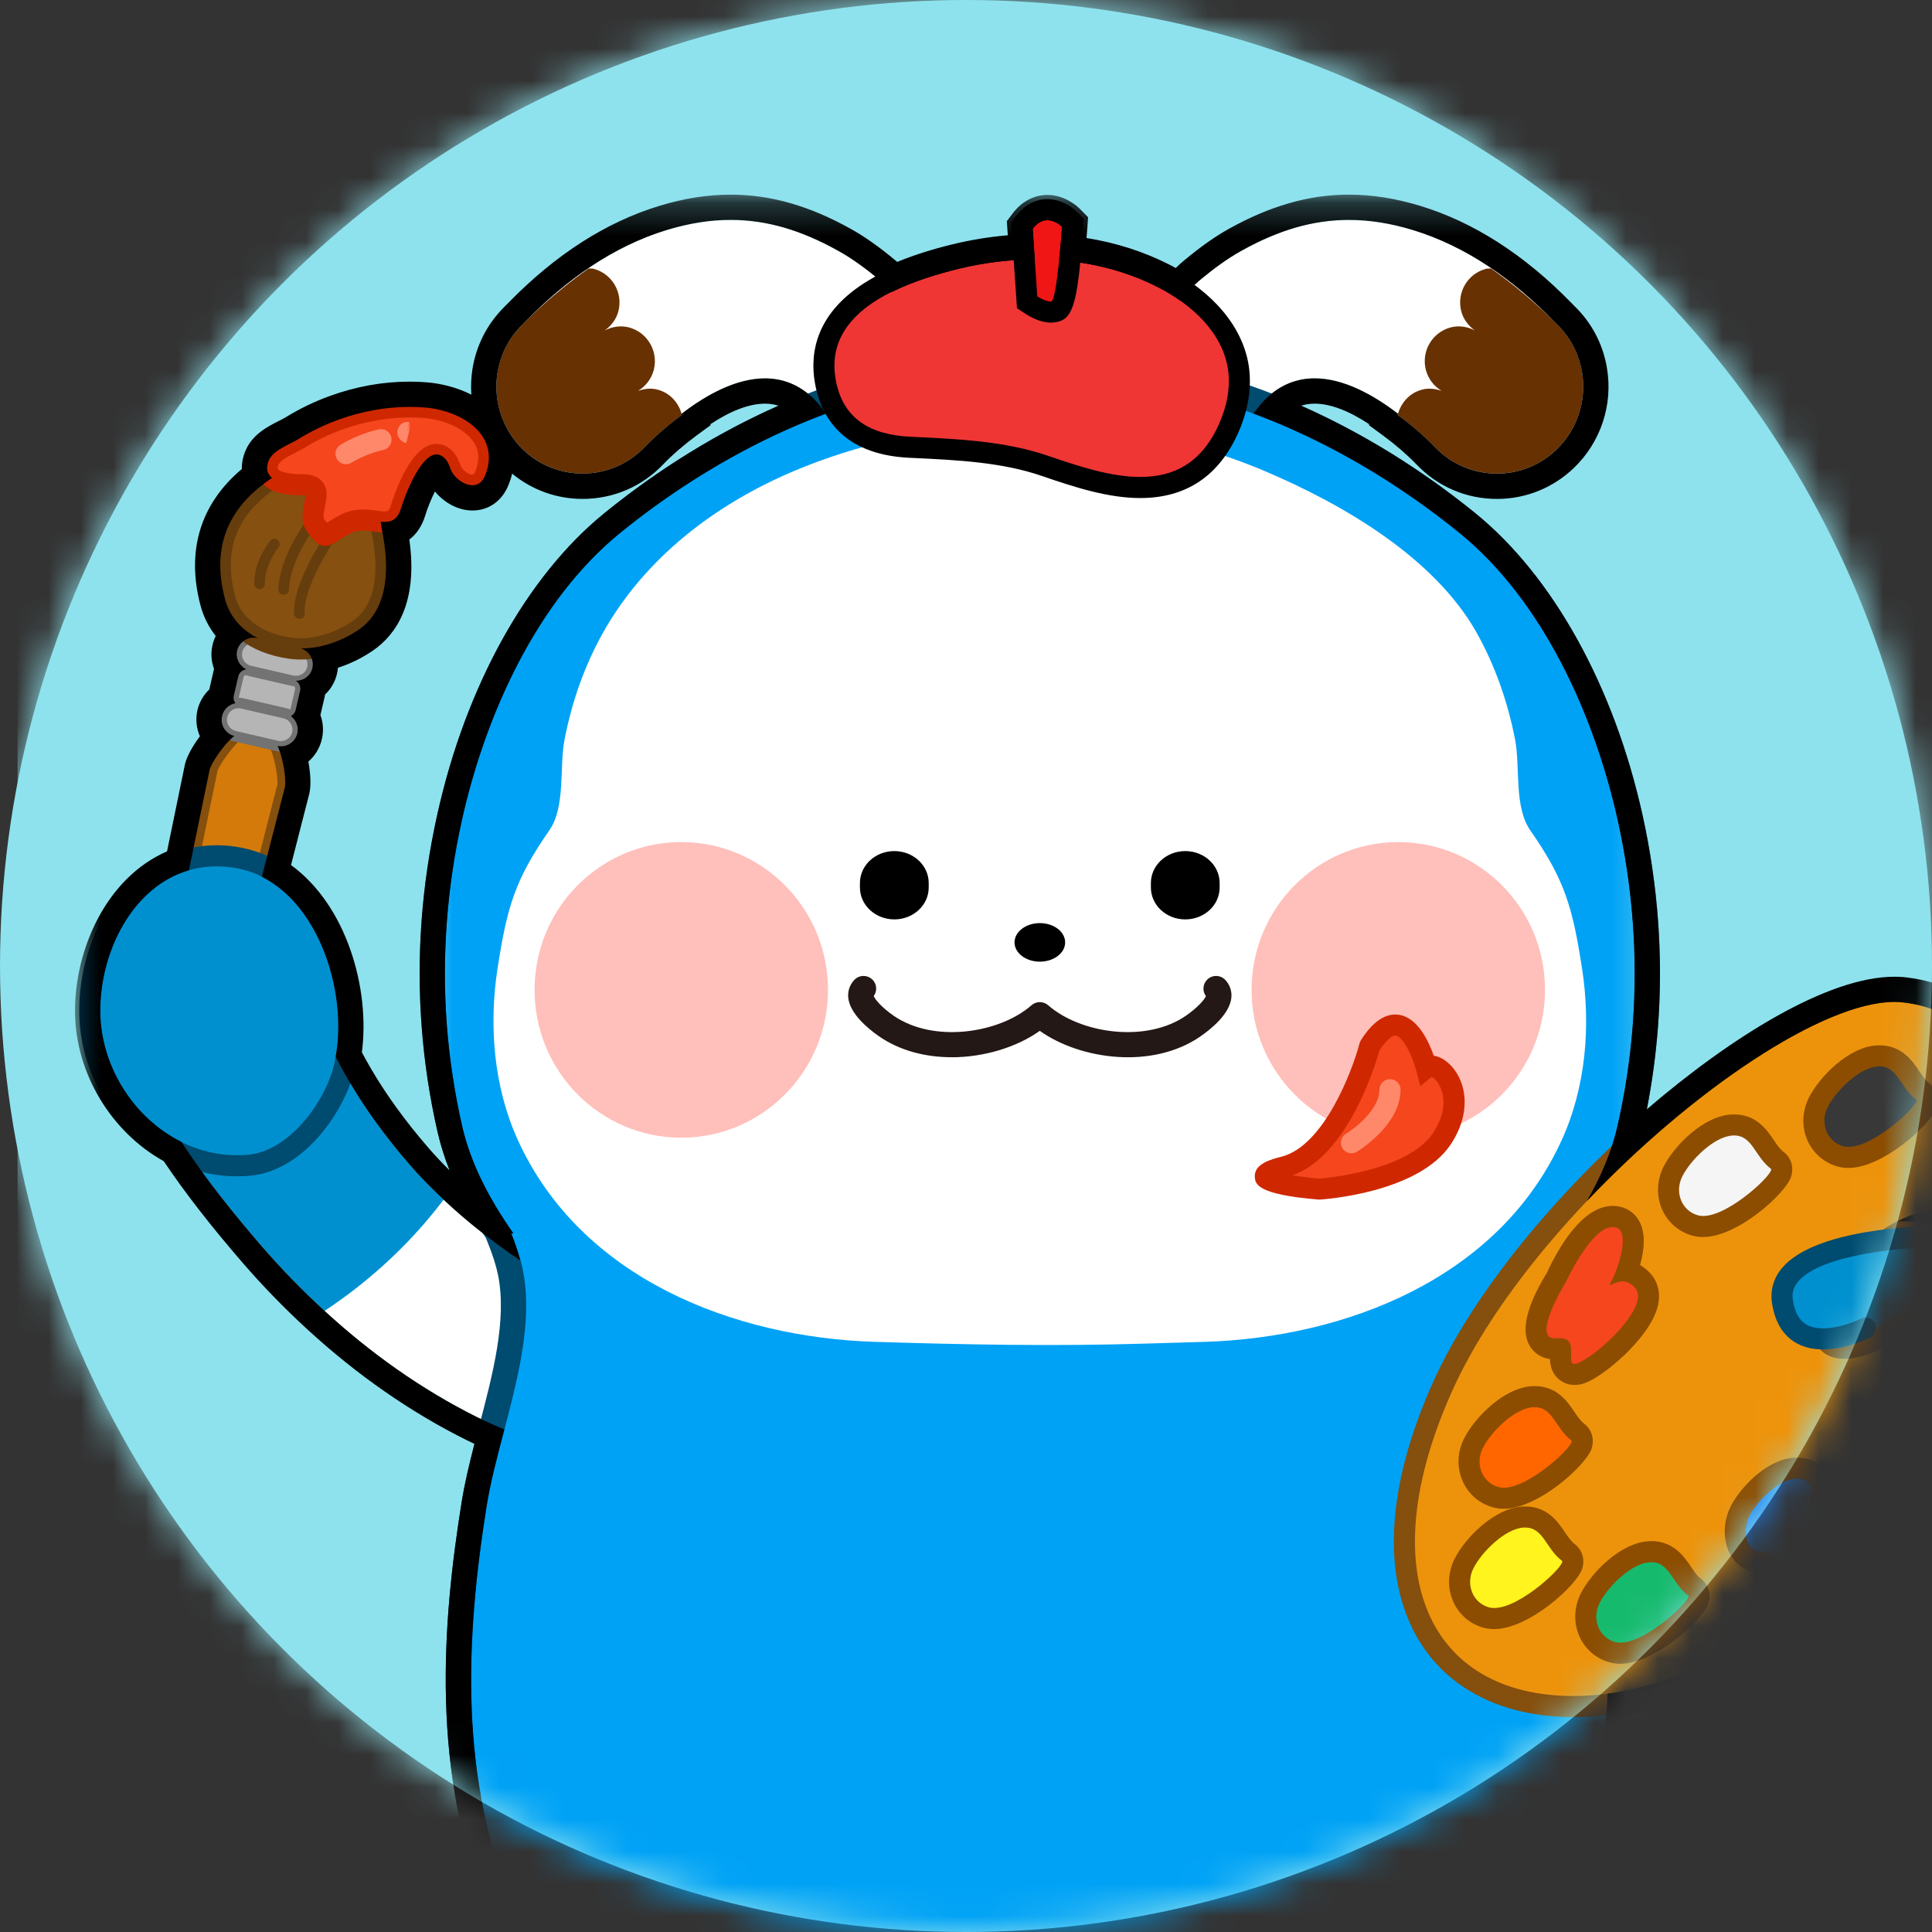 <svg xmlns="http://www.w3.org/2000/svg" xmlns:xlink="http://www.w3.org/1999/xlink" width="60" height="60" viewBox="0 0 60 60">
    <rect x="0" y="0" width="60" height="60" fill="#333333" stroke="none"/>
    <defs>
        <path id="4d978vsrxc" d="M0.88 0.125L38.616 0.125 38.616 49.824 0.88 49.824z"/>
        <path id="4w9ybp43le" d="M0.488 0.824L39.008 0.824 39.008 50.915 0.488 50.915z"/>
        <path id="mj7zfy895g" d="M0.694 0.233L63.358 0.233 63.358 55.279 0.694 55.279z"/>
        <circle id="b2smfpcxsa" cx="30" cy="30" r="30"/>
    </defs>
    <g fill="none" fill-rule="evenodd">
        <g>
            <g>
                <g>
                    <g>
                        <g>
                            <g transform="translate(-921 -1128) translate(592 873) translate(173 162) translate(156 93)">
                                <mask id="q2k4kuo1pb" fill="#fff">
                                    <use xlink:href="#b2smfpcxsa"/>
                                </mask>
                                <use fill="#8EE2ED" xlink:href="#b2smfpcxsa"/>
                                <g mask="url(#q2k4kuo1pb)">
                                    <g>
                                        <path fill="#8EE2ED" d="M0 65.455L65.455 65.455 65.455 0 0 0z" transform="translate(.545 -4.364)"/>
                                        <g>
                                            <path fill="#FFF" d="M39.986 35.853c-.077.577.004 1.234.23 1.757 1.33 3.074 5.486 4.863 8.621 5.288.38.052.755.045 1.123 0-.745-1.499-1.11-3.073-.714-4.95-.341.091-.726.113-1.174.04-.882-.15-3.484-1.852-4.096-2.177-.933-.496-3.74-1.837-3.99.042" transform="translate(.545 -4.364) translate(1.09 10.176)"/>
                                            <path fill="#0090CF" d="M60.416 35.588c.567-3.701-3.178-3.996-5.507-2.952-.997.225-1.935 1.424-2.572 2.15-1.019 1.156-1.669 2.779-3.09 3.162-.398 1.877-.033 3.45.712 4.95 2.22-.276 4.188-2.155 5.425-3.845.14-.191.288-.385.436-.578.482.012.96.007 1.428-.037 1.285-.123 2.482-.885 2.962-2.104.099-.254.17-.51.206-.746" transform="translate(.545 -4.364) translate(1.09 10.176)"/>
                                            <path fill="#FFF" d="M12.14 31.444c1.825 1.72 3.941 2.91 6.19 4.214.993.577 4.643 2.61 2.66 4.128-.719.55-2.018.199-2.82.059-1.746-.306-3.423-.867-4.98-1.644-1.746-.87-3.327-2-4.746-3.303 1.13-.745 2.522-1.892 3.696-3.454" transform="translate(.545 -4.364) translate(1.09 10.176)"/>
                                            <path fill="#0090CF" d="M7.598 23.962c.01.03.019.061.027.092.238.8.509 1.527.815 2.217.44.987.96 1.887 1.6 2.772.315.438.66.87 1.04 1.308.338.393.695.75 1.06 1.092-1.174 1.563-2.565 2.71-3.696 3.454-.687-.63-1.337-1.297-1.946-2.002-1.733-2.006-3.581-4.43-4.345-7.034-.372-1.266-.078-2.737.939-3.733.211-.206.438-.387.655-.527.794-.506 1.8-.7 2.585-.216.154.096.28.214.392.34.525.595.643 1.482.874 2.237" transform="translate(.545 -4.364) translate(1.09 10.176)"/>
                                            <path fill="#FFF" d="M22.723 1.26c.548.159 1.097.398 1.661.71.464.256.9.584 1.307.923 1.31 1.088 2.994 4.516 1.191 5.886-1.302.993-2.507-1.485-3.237-2.2-1.639-1.607-3.982.16-5.251 1.486-1.02 1.074-2.712 1.115-3.781.088-1.067-1.025-1.117-2.722-.106-3.8 1.255-1.341 2.794-2.484 4.568-3.023 1.318-.399 2.484-.41 3.648-.07" transform="translate(.545 -4.364) translate(1.09 10.176)"/>
                                            <path fill="#673101" d="M18.786 6.289c-.208-.058-.415-.025-.607.037.233-.14.415-.365.49-.651.148-.578-.198-1.165-.768-1.318-.266-.07-.53-.023-.759.095.201-.142.361-.344.427-.597.15-.578-.194-1.167-.767-1.318-.052-.015-.104-.005-.158-.01-1.166.822-1.958 1.636-2.137 1.825-1.012 1.078-.961 2.776.109 3.801 1.066 1.025 2.758.984 3.779-.088.3-.314.707-.665 1.147-.99-.092-.37-.364-.686-.756-.786" transform="translate(.545 -4.364) translate(1.09 10.176)"/>
                                            <path fill="#FFF" d="M38.592 1.26c-.549.159-1.098.398-1.661.71-.464.256-.9.584-1.307.923-1.31 1.088-2.995 4.516-1.193 5.886 1.304.993 2.508-1.485 3.24-2.2 1.637-1.607 3.981.16 5.249 1.486 1.02 1.074 2.713 1.115 3.78.088 1.069-1.025 1.118-2.722.107-3.8-1.254-1.341-2.794-2.484-4.567-3.023-1.318-.399-2.484-.41-3.648-.07" transform="translate(.545 -4.364) translate(1.09 10.176)"/>
                                            <path fill="#673101" d="M42.529 6.289c.207-.058.415-.025.607.037-.233-.14-.415-.365-.49-.651-.148-.578.197-1.165.767-1.318.266-.07.532-.023.758.095-.2-.142-.36-.344-.425-.597-.15-.578.194-1.167.767-1.318.051-.015.104-.005.157-.01 1.167.822 1.958 1.636 2.137 1.825 1.011 1.078.962 2.776-.108 3.801-1.066 1.025-2.758.984-3.78-.088-.3-.314-.707-.665-1.148-.99.094-.37.366-.686.758-.786" transform="translate(.545 -4.364) translate(1.09 10.176)"/>
                                            <g transform="translate(.545 -4.364) translate(1.09 10.176) translate(10.91 5.455)">
                                                <mask id="gjri0dmknd" fill="#fff">
                                                    <use xlink:href="#4d978vsrxc"/>
                                                </mask>
                                                <path fill="#00A2F6" d="M18.74 56.334c-.671 0-1.351-.027-2.02-.081-6.927-.565-11.654-3.37-13.669-8.111-1.869-4.393-1.446-9.096-.87-12.702.118-.734.318-1.5.533-2.31.437-1.668.891-3.393.595-4.868-.064-.315-.172-.658-.339-1.077l-.076-.19c-.748-1.114-1.226-2.155-1.462-3.176-.244-1.058-.409-2.144-.49-3.225-.163-2.147-.002-4.326.475-6.476.867-3.903 2.709-7.234 5.05-9.14C10.262 1.896 14.694.127 18.63.127h.104c.489 0 .892.012 1.03.018.108-.006.511-.018.995-.019l.086.001c3.96 0 8.392 1.769 12.185 4.853 2.341 1.905 4.183 5.236 5.051 9.14.477 2.149.637 4.33.475 6.475-.082 1.081-.248 2.167-.491 3.225-.28 1.214-.908 2.465-1.92 3.823-.093.434-.15.791-.18 1.12-.061.664.093 1.325.254 2.024.07.298.137.596.19.895.15.843.337 1.702.518 2.53.373 1.711.758 3.48.852 5.274.176 3.34-.634 7.986-2.836 10.829-2.577 3.325-7.217 5.49-12.73 5.939-.654.053-1.36.081-2.045.081h-1.35l-.078-.391v.391z" mask="url(#gjri0dmknd)"/>
                                            </g>
                                            <g transform="translate(.545 -4.364) translate(1.09 10.176) translate(10.91 4.364)">
                                                <mask id="snp6l4nhbf" fill="#fff">
                                                    <use xlink:href="#4w9ybp43le"/>
                                                </mask>
                                                <path fill="#004B70" d="M20.763.824h-.006c-.46 0-.848.012-1.009.017-.161-.005-.55-.017-1.008-.017h-.093c-4.044 0-8.566 1.8-12.426 4.94-2.41 1.96-4.3 5.371-5.186 9.36-.487 2.188-.65 4.405-.484 6.59.083 1.1.25 2.205.499 3.284.243 1.056.734 2.13 1.495 3.273l.06.15c.16.399.261.72.319 1.01.277 1.385-.164 3.065-.591 4.69-.215.82-.418 1.594-.54 2.348-.585 3.657-1.01 8.43.896 12.919 2.076 4.883 6.917 7.77 13.999 8.347.675.055 1.366.083 2.052.083H20.166c.698 0 1.417-.03 2.078-.083 5.624-.459 10.364-2.678 13.007-6.089 2.265-2.924 3.098-7.677 2.92-11.09-.097-1.825-.485-3.61-.862-5.336-.18-.827-.366-1.68-.513-2.515-.056-.314-.127-.62-.195-.916-.154-.668-.3-1.299-.246-1.899.026-.292.076-.61.157-.99 1.013-1.378 1.647-2.656 1.934-3.902.248-1.077.417-2.183.5-3.283.165-2.186.003-4.403-.483-6.592-.887-3.988-2.777-7.398-5.187-9.358-3.86-3.14-8.384-4.94-12.409-4.94h-.035l-.064-.001h-.005zm-.005.784l.077.001h.032c4.236 0 8.589 2.061 11.914 4.765 2.594 2.11 4.191 5.669 4.915 8.92.462 2.082.63 4.232.467 6.363-.08 1.065-.242 2.125-.482 3.166-.312 1.357-1.061 2.626-1.901 3.745-.092.413-.17.828-.207 1.25-.093 1.023.271 2.013.45 3.023.456 2.579 1.225 5.128 1.363 7.755.177 3.368-.667 7.873-2.756 10.569-2.887 3.728-7.908 5.417-12.45 5.788-.661.054-1.35.08-2.013.08l-1.35-.001h-.077c-.663 0-1.327-.025-1.989-.079-5.509-.45-11.032-2.446-13.34-7.873C1.72 45.1 1.9 40.773 2.569 36.593c.36-2.248 1.584-5.024 1.126-7.317-.076-.378-.206-.76-.36-1.146H3.4c-.707-1.009-1.313-2.124-1.585-3.307-.24-1.041-.4-2.101-.483-3.166-.16-2.13.005-4.28.468-6.363.723-3.251 2.32-6.81 4.915-8.92C10.04 3.67 14.392 1.61 18.629 1.61h.11c.476 0 .873.012 1.009.018.135-.006.535-.018 1.01-.019z" mask="url(#snp6l4nhbf)"/>
                                            </g>
                                            <path fill="#FFF" d="M32.88 7.531c1.664.218 3.296.662 4.782 1.295 2.424 1.029 5.252 2.684 6.559 5.007.577 1.028.967 2.154 1.194 3.31.17.87-.042 2.096.482 2.845 1.063 1.521 1.306 2.377 1.599 4.272.276 1.784.122 3.69-.634 5.342-1.964 4.305-6.72 6.12-11.072 6.258l-1.824.054c-2.827.087-5.614.035-8.441-.054-4.352-.138-9.108-1.953-11.074-6.258-.754-1.652-.909-3.558-.634-5.342.294-1.895.538-2.751 1.6-4.272.524-.75.31-1.975.483-2.846.225-1.155.617-2.281 1.194-3.309 1.307-2.323 3.48-3.978 5.904-5.007.983-.418 2.005-.738 3.045-.98 2.036-.469 4.767-.588 6.838-.315" transform="translate(.545 -4.364) translate(1.09 10.176)"/>
                                            <path fill="#FFBFBA" d="M24.079 24.928c0 2.536-2.041 4.592-4.557 4.592-2.514 0-4.555-2.056-4.555-4.592 0-2.532 2.04-4.588 4.555-4.588 2.516 0 4.557 2.056 4.557 4.588M46.347 24.928c0 2.536-2.041 4.592-4.558 4.592-2.515 0-4.555-2.056-4.555-4.592 0-2.532 2.04-4.588 4.555-4.588 2.517 0 4.558 2.056 4.558 4.588" transform="translate(.545 -4.364) translate(1.09 10.176)"/>
                                            <path fill="#000" d="M31.444 23.455c0 .33-.35.598-.786.598-.435 0-.786-.268-.786-.598 0-.328.35-.599.786-.599.437 0 .786.27.786.599M35.174 22.741c-.589 0-1.067-.443-1.067-.99v-.14c0-.548.478-.992 1.067-.992.59 0 1.068.444 1.068.992v.14c0 .547-.477.99-1.068.99M26.14 22.741c-.59 0-1.069-.443-1.069-.99v-.14c0-.548.478-.992 1.068-.992.59 0 1.068.444 1.068.992v.14c0 .547-.479.99-1.068.99" transform="translate(.545 -4.364) translate(1.09 10.176)"/>
                                            <path fill="#231815" d="M27.92 27.021c-.8 0-1.601-.196-2.256-.65-.335-.232-.904-.697-.956-1.199-.02-.206.047-.402.19-.553.15-.158.397-.162.556-.014.145.139.16.361.045.517.046.115.263.362.612.606 1.257.87 3.298.547 4.288-.321.148-.13.368-.13.518 0 .99.87 3.031 1.19 4.285.32.35-.243.567-.49.614-.604-.117-.157-.1-.378.045-.517.156-.15.405-.144.555.012.143.152.21.347.19.554-.051.502-.62.967-.957 1.2-1.48 1.028-3.718.735-4.992-.17-.712.505-1.723.82-2.737.82z" transform="translate(.545 -4.364) translate(1.09 10.176)"/>
                                            <path fill="#F5461D" d="M40.903 26.672s-.868 3.294-2.654 3.752c-1.787.46 1.066.694 1.066.694s2.92-.176 3.838-1.581c.919-1.405-.132-2.487-.492-2.193 0 0-.63-2.46-1.758-.672" transform="translate(.545 -4.364) translate(1.09 10.176)"/>
                                            <path fill="#CF2800" d="M38.505 30.687c.25.043.546.08.838.105-.02-.003 2.72-.184 3.537-1.434.456-.696.303-1.213.216-1.404-.09-.198-.21-.293-.27-.322l-.353.291-.128-.496c-.126-.482-.414-1.043-.632-1.077-.09-.015-.275.1-.507.456-.122.435-.974 3.27-2.701 3.881m.83.756c-1.954-.156-1.983-.494-2-.694-.036-.418.508-.558.832-.64 1.315-.34 2.192-2.656 2.42-3.519l.038-.092c.376-.593.776-.857 1.19-.794.584.092.922.828 1.076 1.27.152.022.311.1.457.231.523.468.77 1.456.08 2.51-.998 1.526-3.968 1.722-4.093 1.728" transform="translate(.545 -4.364) translate(1.09 10.176)"/>
                                            <path fill="#FF886B" d="M40.334 30.005c-.111 0-.218-.057-.28-.16-.093-.154-.043-.355.112-.448.289-.175 1.04-.762 1.04-1.37 0-.18.148-.325.328-.325.18 0 .326.145.326.326 0 1.102-1.303 1.897-1.358 1.93-.054.031-.11.047-.168.047" transform="translate(.545 -4.364) translate(1.09 10.176)"/>
                                            <path fill="#F03535" d="M33.778 9.328c-.937 0-1.927-.315-2.941-.665-1.286-.445-2.694-.512-4.054-.577l-.165-.008c-1.53-.074-2.413-.774-2.629-2.086-.189-1.154.324-2.103 1.525-2.82.638-.38 1.469-.689 2.535-.95.83-.203 1.67-.306 2.499-.306 1.43 0 2.749.3 3.918.894 1.338.68 2.198 1.702 2.36 2.805.084.581-.018 1.224-.296 1.858-.54 1.23-1.466 1.855-2.751 1.855h-.001z" transform="translate(.545 -4.364) translate(1.09 10.176)"/>
                                            <path fill="#000" d="M30.548 1.589c-.853 0-1.72.106-2.577.315-1.1.27-1.96.592-2.624.988-1.655.987-1.827 2.26-1.68 3.154.167 1.02.813 2.256 2.936 2.359l.155.007c1.342.064 2.727.13 3.972.56 1.043.36 2.062.683 3.048.683 1.428 0 2.454-.69 3.052-2.051.302-.69.413-1.394.319-2.037-.177-1.208-1.101-2.319-2.534-3.048-1.217-.617-2.585-.93-4.067-.93m0 .654c1.302 0 2.6.265 3.77.859 1.04.528 2.015 1.406 2.184 2.56.083.569-.04 1.153-.272 1.678C35.677 8.6 34.784 9 33.778 9c-.911 0-1.914-.33-2.835-.647-1.383-.476-2.862-.532-4.31-.602-1.217-.058-2.112-.54-2.321-1.812-.19-1.162.467-1.947 1.37-2.485.76-.453 1.695-.732 2.444-.915.789-.193 1.606-.296 2.422-.296" transform="translate(.545 -4.364) translate(1.09 10.176)"/>
                                            <path fill="#F01616" d="M30.995 3.88c-.25 0-.52-.165-.596-.216l-.136-.09-.16-2.378.072-.099C30.422.77 30.7.7 30.89.7c.383 0 .662.272.691.303l.104.105-.011.148c-.186 2.592-.357 2.603-.642 2.622l-.038.001z" transform="translate(.545 -4.364) translate(1.09 10.176)"/>
                                            <path fill="#000" d="M30.893.373c-.377 0-.723.188-.979.528l-.146.194.015.244.143 2.096.022.324.27.178c.124.08.445.27.777.27h.021l.04-.003c.629-.042.77-.48.945-2.925l.02-.294-.205-.211c-.066-.067-.42-.4-.923-.4m0 .654c.254 0 .456.204.456.204s-.166 2.308-.337 2.32h-.017c-.17 0-.416-.16-.416-.16l-.142-2.098c.151-.202.312-.266.456-.266" transform="translate(.545 -4.364) translate(1.09 10.176)"/>
                                            <path fill="#D47A0A" d="M4.373 27.658l-.904-.209c-.281-.065-.456-.346-.39-.626l1.796-8.727c.066-.28.74-1.22 1.021-1.155l.906.209c.279.064.474 1.205.41 1.486l-2.214 8.631c-.063.28-.343.456-.625.39" transform="translate(.545 -4.364) translate(1.09 10.176)"/>
                                            <path fill="#854F0D" d="M5.84 17.179c-.142.051-.676.757-.725.972l-1.798 8.722c-.035.154.058.302.207.337l.905.21c.074.016.147.003.208-.037.063-.038.106-.099.123-.17l2.214-8.639c.048-.208-.122-1.078-.265-1.202l-.869-.193zM4.493 27.917c-.058 0-.117-.007-.176-.02l-.904-.21c-.412-.095-.669-.508-.574-.919l1.797-8.72c.069-.303.808-1.464 1.314-1.346l.907.21c.112.025.213.106.295.238.226.362.37 1.228.298 1.541l-2.214 8.638c-.045.193-.165.363-.338.471-.125.078-.263.117-.405.117z" transform="translate(.545 -4.364) translate(1.09 10.176)"/>
                                            <path fill="#B5B5B5" d="M7.001 16.413l-.963-.222c-.264-.062-.429-.326-.369-.59l.05-.21c.06-.265.325-.43.59-.369l.963.223c.264.06.43.326.368.59l-.048.21c-.063.264-.327.43-.59.368" transform="translate(.545 -4.364) translate(1.09 10.176)"/>
                                            <path fill="#737373" d="M6.05 15.134c-.024 0-.048.007-.069.02-.03.018-.05.047-.057.081l-.139.596c-.008.033-.002.068.016.098.019.03.047.05.082.058l1.348.312c.037.006.07.002.099-.017.03-.018.05-.048.058-.082l.138-.594c.015-.071-.03-.14-.1-.158l-1.347-.311c-.01-.002-.019-.003-.029-.003m1.211 1.495c-.035 0-.07-.004-.105-.013l-1.347-.31c-.119-.027-.22-.1-.285-.204-.065-.103-.086-.227-.056-.346l.136-.594c.027-.119.1-.22.203-.285.104-.066.225-.088.346-.058l1.347.311c.247.056.4.302.345.549l-.139.595c-.027.118-.1.221-.203.285-.074.046-.158.07-.242.07" transform="translate(.545 -4.364) translate(1.09 10.176)"/>
                                            <path fill="#B5B5B5" d="M7.44 15.326l-1.32-.304c-.28-.066-.454-.346-.39-.626s.345-.455.625-.39l1.321.305c.28.065.455.344.39.626-.065.28-.344.455-.626.39" transform="translate(.545 -4.364) translate(1.09 10.176)"/>
                                            <path fill="#737373" d="M6.238 14.156c-.067 0-.131.02-.19.054-.08.051-.138.13-.158.223-.045.193.075.385.268.43l1.32.305c.094.018.189.004.27-.046.081-.05.138-.129.159-.222.044-.192-.077-.386-.269-.43l-1.32-.305c-.026-.006-.054-.01-.08-.01m1.322 1.349c-.051 0-.105-.007-.156-.019l-1.321-.304c-.178-.041-.329-.15-.426-.304-.097-.155-.127-.339-.086-.517.042-.18.148-.33.304-.427.155-.096.339-.128.518-.086l1.32.305c.366.084.597.453.512.82-.041.18-.148.331-.304.428-.11.068-.235.104-.361.104" transform="translate(.545 -4.364) translate(1.09 10.176)"/>
                                            <path fill="#B5B5B5" d="M6.973 17.354l-1.32-.305c-.282-.065-.456-.346-.39-.626.064-.28.344-.456.624-.39l1.32.304c.28.065.456.346.39.626-.064.28-.344.456-.624.39" transform="translate(.545 -4.364) translate(1.09 10.176)"/>
                                            <path fill="#737373" d="M7.009 17.195c.194.042.386-.078.43-.268.045-.192-.077-.387-.27-.431l-1.319-.304c-.091-.02-.188-.006-.27.045-.08.05-.138.13-.16.223-.02.093-.004.19.046.27.05.08.13.138.223.16l1.32.305zm.08.336c-.05 0-.103-.006-.153-.018l-1.32-.305c-.178-.041-.33-.15-.427-.305-.097-.154-.127-.338-.086-.516.04-.178.15-.331.303-.427.156-.097.343-.127.519-.086l1.32.304c.177.04.33.15.425.306.097.155.129.338.087.516-.073.316-.356.53-.668.53z" transform="translate(.545 -4.364) translate(1.09 10.176)"/>
                                            <path fill="#855010" d="M11.403 7.313c-1.837.645-7.145 1.362-6.05 5.48.234.883 1.043 1.378 2.001 1.523.744.112 1.54-.154 2.151-.572.989-.68.936-2.064.718-3.12-.387-1.868 1.005-2.145 1.331-2.701.134-.232.1-.699-.15-.61" transform="translate(.545 -4.364) translate(1.09 10.176)"/>
                                            <path fill="#663D0C" d="M11.294 7.693c-.235.073-.509.15-.806.235-2.87.8-5.604 1.828-4.819 4.782.179.677.812 1.143 1.733 1.282.597.087 1.314-.104 1.917-.518.84-.576.781-1.83.585-2.782-.323-1.56.474-2.185 1.004-2.599.158-.122.307-.238.363-.336.01-.017.018-.04.023-.064M7.706 14.67c-.137 0-.27-.01-.4-.03-1.193-.179-2.02-.822-2.27-1.762-1.015-3.825 3.077-4.967 5.276-5.579.38-.107.718-.2.983-.293.194-.069.395-.016.521.14.201.243.173.682.02.942-.12.206-.318.359-.526.522-.494.387-1.006.788-.766 1.95.34 1.643.045 2.837-.854 3.454-.62.426-1.325.656-1.984.656" transform="translate(.545 -4.364) translate(1.09 10.176)"/>
                                            <path fill="#855010" d="M8.552 10.972s-.95 1.425-.887 2.272" transform="translate(.545 -4.364) translate(1.09 10.176)"/>
                                            <path fill="#663D0C" d="M7.664 13.407c-.084 0-.156-.067-.161-.152-.067-.892.871-2.313.912-2.373.05-.075.15-.095.227-.044.075.048.095.15.044.225-.007.013-.915 1.388-.86 2.168.008.09-.06.168-.149.175h-.013" transform="translate(.545 -4.364) translate(1.09 10.176)"/>
                                            <path fill="#855010" d="M9.047 9.246s-1.786 1.66-1.875 3.25" transform="translate(.545 -4.364) translate(1.09 10.176)"/>
                                            <path fill="#663D0C" d="M7.172 12.658h-.01c-.09-.005-.16-.082-.154-.172.093-1.636 1.854-3.29 1.928-3.359.067-.06.17-.057.231.008.062.067.058.17-.008.231-.017.017-1.74 1.633-1.824 3.137-.005.088-.077.155-.163.155" transform="translate(.545 -4.364) translate(1.09 10.176)"/>
                                            <path fill="#855010" d="M6.886 11.085s-.476.562-.459 1.238" transform="translate(.545 -4.364) translate(1.09 10.176)"/>
                                            <path fill="#663D0C" d="M6.427 12.486c-.088 0-.16-.07-.162-.16-.019-.729.475-1.321.497-1.345.057-.07.16-.079.23-.019.068.057.078.16.019.23-.004.004-.434.524-.42 1.127.001.09-.069.165-.16.167h-.004z" transform="translate(.545 -4.364) translate(1.09 10.176)"/>
                                            <path fill="#F5461D" d="M11.57 6.844c-.911-.075-1.837.068-2.695.38-.43.156-.844.355-1.235.596-.285.177-.787.34-.927.668-.2.47.157.763 1.037.754.88-.009.075.849.438 1.29.363.44.15.33.91-.07.764-.399 1.465.368 1.728-.509.096-.318.722-2.064 1.32-1.562.113.095.169.239.219.376.136.37.824.789 1.065.19.511-1.273-.747-2.02-1.86-2.113" transform="translate(.545 -4.364) translate(1.09 10.176)"/>
                                            <path fill="#CF2800" d="M7.775 8.915c.129 0 .42.015.6.231.193.235.13.533.082.773-.03.152-.069.34-.018.404l.081.1c.096-.064.232-.148.428-.251.416-.217.815-.165 1.104-.127.38.05.391.045.461-.186.05-.167.51-1.643 1.223-1.857.216-.064.436-.015.622.139.18.154.257.36.314.513.041.114.232.275.363.277.019.003.052.002.09-.097.138-.34.127-.632-.035-.894-.249-.404-.87-.714-1.547-.77-.835-.066-1.717.056-2.556.36-.414.15-.807.342-1.174.57-.082.05-.18.1-.282.152-.195.097-.46.232-.516.365-.011.023-.043.104-.021.138.04.056.246.16.754.16h.027zm.683 2.226c-.15 0-.277-.093-.43-.286l-.093-.116c-.25-.304-.175-.678-.119-.951.013-.065.032-.155.036-.214-.021-.001-.045-.008-.099-.004-.644.01-1.097-.145-1.302-.452-.143-.213-.155-.482-.039-.758.15-.35.522-.54.823-.692.085-.043.166-.085.233-.126.405-.25.84-.46 1.295-.625.926-.339 1.91-.477 2.834-.399.706.06 1.615.375 2.05 1.078.27.439.3.95.086 1.482-.13.323-.382.507-.694.507h-.014c-.44-.008-.844-.372-.967-.705-.033-.088-.073-.197-.122-.239-.195.019-.6.749-.797 1.405-.232.772-.8.697-1.171.648-.25-.033-.485-.064-.716.06-.193.099-.32.181-.41.237-.152.1-.273.15-.384.15z" transform="translate(.545 -4.364) translate(1.09 10.176)"/>
                                            <path fill="#FF886B" d="M9.11 8.606c-.112 0-.218-.057-.28-.16-.093-.153-.043-.355.113-.447.366-.22.763-.38 1.182-.476.177-.04.35.069.392.244.04.177-.069.353-.245.393-.352.08-.686.215-.994.4-.053.03-.11.046-.167.046M10.98 7.951c-.175-.044-.313-.23-.269-.404.044-.174.189-.289.366-.246l-.079.317.104-.31-.043.326-.078.317z" transform="translate(.545 -4.364) translate(1.09 10.176)"/>
                                            <path fill="#0090CF" d="M5.727 30.392c-2.423 0-4.56-2.235-4.575-4.782-.009-1.423.549-2.873 1.454-3.783.69-.694 1.55-1.06 2.483-1.06.19 0 .385.013.578.044 1.015.155 1.896.77 2.544 1.776.894 1.381 1.224 3.39.81 4.883-.365 1.309-1.59 2.793-2.935 2.907-.12.01-.24.015-.358.015z" transform="translate(.545 -4.364) translate(1.09 10.176)"/>
                                            <path fill="#004B70" d="M5.09 20.439c-1.023 0-1.963.4-2.716 1.158-.979.984-1.558 2.485-1.548 4.015.015 2.769 2.26 5.108 4.901 5.108.128 0 .257-.006.387-.017 1.658-.143 2.882-1.924 3.222-3.145.446-1.601.104-3.67-.85-5.148-.7-1.086-1.658-1.752-2.768-1.922-.211-.033-.423-.05-.628-.05m0 .655c.17 0 .346.012.527.04 2.581.398 3.711 4.015 3.089 6.25-.31 1.109-1.394 2.56-2.647 2.669-.112.009-.221.013-.332.013-2.356 0-4.235-2.17-4.248-4.457-.012-2.162 1.344-4.515 3.611-4.515" transform="translate(.545 -4.364) translate(1.09 10.176)"/>
                                            <path fill="#ED930B" d="M58.524 32.088c-.727 0-1.78.607-2.56 1.473-.66.733-1.03 1.544-.939 2.06.028.171.107.287.24.358.1.053.226.081.377.081.727 0 1.779-.605 2.559-1.471.662-.734 1.03-1.544.94-2.062-.03-.17-.108-.286-.239-.358-.1-.053-.227-.08-.378-.08zm-11.282 15.1c-2.026 0-3.568-.73-4.46-2.11-1.196-1.854-1.054-4.645.399-7.861 2.234-4.943 10.001-12.24 14.015-12.24.114 0 .222.006.328.02.988.122 1.706.487 2.135 1.087.75 1.048.433 2.558.225 3.559-.035.162-.067.315-.09.45-.066.36-.026.452-.018.466.046-.026.179-.084.294-.137l.067-.03c.119-.052.247-.104.382-.128.112-.02.217-.028.318-.028.551 0 1.312.27 1.816 1.561.769 1.974-.394 4.386-1.505 6.061-2.908 4.39-8.967 9.205-13.686 9.326l-.22.004z" transform="translate(.545 -4.364) translate(1.09 10.176)"/>
                                            <path fill="#854F0D" d="M55.643 35.733c-.095 0-.174-.015-.224-.042-.024-.013-.055-.029-.072-.125-.058-.335.186-1.037.86-1.787.806-.894 1.776-1.364 2.317-1.364.094 0 .172.016.222.043.023.012.056.03.072.124.06.336-.186 1.038-.86 1.787-.805.895-1.775 1.364-2.315 1.364zm1.552-11.083c-3.9 0-11.791 6.856-14.311 12.432-1.502 3.321-1.635 6.223-.376 8.173.94 1.457 2.62 2.26 4.735 2.26.074 0 .15-.001.228-.004 2.916-.075 5.84-1.765 7.782-3.169 2.43-1.76 4.68-4.057 6.168-6.304 1.153-1.74 2.356-4.257 1.536-6.36-.57-1.463-1.468-1.77-2.12-1.77-.123 0-.248.013-.373.033-.117.022-.226.057-.328.096l.068-.327c.22-1.056.554-2.65-.278-3.816-.486-.677-1.279-1.089-2.362-1.222-.118-.014-.241-.022-.368-.022zm-1.552 11.737c.8 0 1.93-.612 2.8-1.58 1.091-1.211 1.365-2.52.613-2.925-.15-.08-.331-.12-.532-.12-.803 0-1.931.612-2.803 1.58-1.09 1.21-1.364 2.52-.612 2.924.15.082.33.121.534.121zm1.553-11.083c.1 0 .197.005.287.017 3.224.397 2.232 3.345 1.988 4.714-.056.311-.12.825.281.825h.001c.159 0 .337-.09.515-.168.105-.046.209-.089.307-.106.091-.015.18-.023.263-.023.829 0 1.273.742 1.51 1.353.628 1.61-.137 3.746-1.472 5.76-2.81 4.242-8.734 9.06-13.423 9.18-.07.003-.141.004-.21.004-4.533 0-6.317-3.86-3.764-9.508 2.518-5.571 10.32-12.05 13.717-12.048z" transform="translate(.545 -4.364) translate(1.09 10.176)"/>
                                            <path fill="#F5461D" d="M47.264 36.873c-.118 0-.228-.045-.307-.127-.141-.146-.134-.344-.128-.504.002-.063.005-.168-.008-.2l-.069.034-.099.005c-.309 0-.452-.174-.508-.277-.268-.48.236-1.43.56-1.954.18-.402.895-1.832 1.697-1.883h.006c.276 0 .463.104.572.291.212.358.069.973-.086 1.41.16.03.348.115.52.331.095.121.194.33.125.646-.175.795-1.372 1.847-1.937 2.132-.132.065-.238.096-.338.096" transform="translate(.545 -4.364) translate(1.09 10.176)"/>
                                            <path fill="#8C4D00" d="M48.452 31.639h-.021l-.05.002c-.907.058-1.621 1.306-1.975 2.073-.626 1.022-.81 1.778-.547 2.25.134.24.363.393.641.433.007.176.046.394.223.576.14.145.332.227.54.227.153 0 .307-.041.484-.13.609-.306 1.904-1.412 2.11-2.354.076-.345.01-.672-.188-.92-.107-.135-.233-.244-.37-.321.127-.453.191-.995-.038-1.385-.169-.288-.465-.451-.81-.451m0 .654c.626 0 .144 1.35-.046 1.692-.044.081-.05.106-.03.106.04 0 .192-.108.378-.108.129 0 .27.05.405.22.428.54-1.034 1.946-1.703 2.28-.085.043-.147.063-.191.063-.29 0 .159-.8-.453-.8-.028 0-.061.001-.095.005l-.062.003c-.74 0 .33-1.73.33-1.73s.768-1.688 1.438-1.73h.03" transform="translate(.545 -4.364) translate(1.09 10.176)"/>
                                            <path fill="#1D82F5" d="M53.456 43.382l-.158-.122c-.135-.14-.128-.32-.123-.465.001-.048.005-.127-.004-.155.008.024.04.055.064.061l-.108-.324.036.325c-.035.004-.101.006-.101.006-.276 0-.507-.129-.654-.363-.2-.321-.204-.82-.012-1.212.26-.523 1.014-1.303 1.699-1.347l.079-.002c.422 0 .618.226.697.36.07.121.107.261.107.407.147.025.327.1.487.303.089.11.18.304.116.593-.153.69-1.188 1.601-1.677 1.848-.118.06-.217.087-.31.087h-.138z" transform="translate(.545 -4.364) translate(1.09 10.176)"/>
                                            <path fill="#8C4D00" d="M54.173 39.457c-.03 0-.065 0-.098.002-.856.056-1.683.944-1.97 1.529-.245.496-.234 1.111.027 1.53.165.268.423.442.72.498.017.148.067.322.21.47.139.144.329.223.533.223.146 0 .29-.04.456-.123.53-.266 1.666-1.24 1.85-2.07.07-.323.007-.63-.18-.865-.125-.158-.276-.276-.444-.35-.024-.114-.066-.224-.125-.322-.195-.332-.552-.522-.98-.522m0 .654c.518 0 .554.474.396.761-.037.068-.044.09-.027.09.035 0 .164-.092.324-.092.107 0 .23.044.344.188.366.46-.88 1.658-1.452 1.945-.072.036-.124.052-.162.052-.25 0 .135-.683-.387-.683-.024 0-.052.002-.08.006l-.067.003c-.489 0-.588-.663-.37-1.103.228-.463.898-1.131 1.424-1.165l.058-.002" transform="translate(.545 -4.364) translate(1.09 10.176)"/>
                                            <path fill="#F60" d="M45.063 40.717c-.093 0-.182-.012-.263-.036-.317-.092-.578-.32-.712-.624-.143-.326-.132-.703.031-1.037.28-.565 1.093-1.41 1.832-1.456l.072-.002c.52 0 .767.363.963.654.114.168.222.327.379.446l.186.143-.07.27c-.138.412-1.522 1.642-2.418 1.642" transform="translate(.545 -4.364) translate(1.09 10.176)"/>
                                            <path fill="#8C4D00" d="M46.023 37.235l-.093.003c-.872.056-1.781.985-2.103 1.637-.207.42-.222.899-.038 1.312.173.394.51.688.92.807.11.033.23.05.353.05 1.08 0 2.559-1.356 2.73-1.863.097-.292.008-.599-.23-.779-.113-.087-.202-.218-.305-.37-.214-.317-.538-.797-1.234-.797m0 .655c.575 0 .637.648 1.144 1.034.14.106-1.274 1.466-2.105 1.466-.06 0-.118-.008-.172-.024-.484-.14-.724-.7-.477-1.201.25-.505.983-1.237 1.559-1.274l.05-.001" transform="translate(.545 -4.364) translate(1.09 10.176)"/>
                                            <path fill="#BF1DF5" d="M57.632 39.447c-.093 0-.181-.013-.262-.036-.319-.092-.578-.32-.713-.625-.143-.324-.132-.703.031-1.037.282-.565 1.094-1.408 1.832-1.455l.073-.002c.52 0 .766.362.963.654.113.168.22.328.378.447l.187.142-.07.272c-.14.41-1.524 1.64-2.42 1.64" transform="translate(.545 -4.364) translate(1.09 10.176)"/>
                                            <path fill="#8C4D00" d="M58.592 35.965l-.093.003c-.872.056-1.781.986-2.103 1.637-.206.42-.22.899-.038 1.312.174.394.509.689.92.807.11.033.23.048.354.048 1.079 0 2.558-1.353 2.728-1.86.1-.293.009-.6-.228-.78-.114-.087-.203-.218-.305-.37-.214-.317-.54-.797-1.235-.797m0 .655c.576 0 .638.648 1.144 1.034.14.106-1.274 1.465-2.104 1.465-.061 0-.118-.007-.172-.023-.484-.14-.724-.7-.477-1.201.25-.505.983-1.237 1.557-1.274l.052-.001" transform="translate(.545 -4.364) translate(1.09 10.176)"/>
                                            <path fill="#FFF41E" d="M44.768 44.454c-.093 0-.18-.013-.262-.036-.319-.092-.578-.32-.713-.625-.143-.324-.132-.703.032-1.037.282-.565 1.094-1.408 1.83-1.455l.074-.002c.52 0 .766.362.963.654.114.167.22.328.378.447l.187.141-.07.273c-.14.41-1.524 1.64-2.42 1.64" transform="translate(.545 -4.364) translate(1.09 10.176)"/>
                                            <path fill="#8C4D00" d="M45.729 40.972c-.03 0-.062.001-.093.004-.873.055-1.783.985-2.104 1.636-.207.421-.22.899-.037 1.312.173.394.509.689.92.808.11.032.23.048.353.048 1.08 0 2.558-1.355 2.73-1.862.097-.292.008-.598-.23-.778-.113-.088-.203-.219-.305-.37-.214-.319-.54-.798-1.234-.798m0 .655c.575 0 .637.648 1.144 1.033.14.107-1.275 1.466-2.105 1.466-.061 0-.118-.006-.172-.023-.484-.14-.724-.7-.477-1.2.25-.506.982-1.238 1.557-1.275l.053-.001" transform="translate(.545 -4.364) translate(1.09 10.176)"/>
                                            <path fill="#383838" d="M55.77 30.132c-.092 0-.18-.012-.261-.036-.318-.09-.578-.318-.713-.622-.144-.327-.133-.704.032-1.038.28-.564 1.092-1.408 1.83-1.456l.074-.002c.52 0 .764.363.962.654.113.168.221.327.378.447l.188.142-.07.272c-.14.411-1.524 1.64-2.42 1.64" transform="translate(.545 -4.364) translate(1.09 10.176)"/>
                                            <path fill="#8C4D00" d="M56.73 26.652c-.029 0-.06 0-.092.002-.872.056-1.782.986-2.103 1.637-.207.422-.22.898-.039 1.313.175.394.51.688.921.806.11.034.23.05.354.05 1.078 0 2.558-1.356 2.728-1.863.1-.292.009-.598-.23-.779-.113-.086-.201-.217-.304-.37-.214-.317-.538-.796-1.234-.796m0 .653c.576 0 .638.65 1.144 1.035.14.107-1.274 1.466-2.104 1.466-.062 0-.118-.008-.172-.023-.484-.14-.724-.7-.479-1.201.251-.506.984-1.238 1.56-1.274l.05-.003" transform="translate(.545 -4.364) translate(1.09 10.176)"/>
                                            <path fill="#16BA6D" d="M48.686 45.53c-.093 0-.18-.011-.262-.034-.318-.093-.578-.32-.713-.625-.142-.326-.131-.704.034-1.037.279-.565 1.09-1.409 1.83-1.455l.072-.003c.52 0 .766.363.964.654.113.168.22.329.377.448l.188.142-.07.272c-.14.41-1.524 1.639-2.42 1.639" transform="translate(.545 -4.364) translate(1.09 10.176)"/>
                                            <path fill="#8C4D00" d="M49.647 42.05c-.03 0-.062 0-.094.003-.871.055-1.781.986-2.102 1.636-.207.422-.221.9-.038 1.313.173.394.51.689.92.807.11.033.23.049.353.049 1.08 0 2.558-1.355 2.73-1.863.098-.29.008-.597-.23-.778-.113-.087-.203-.218-.305-.37-.214-.318-.538-.798-1.234-.798m0 .655c.575 0 .637.649 1.144 1.034.14.107-1.275 1.466-2.105 1.466-.061 0-.118-.007-.171-.023-.485-.14-.725-.7-.478-1.2.25-.507.983-1.239 1.558-1.275l.052-.002" transform="translate(.545 -4.364) translate(1.09 10.176)"/>
                                            <path fill="#F5F5F5" d="M51.257 32.278c-.093 0-.181-.013-.262-.036-.319-.092-.58-.32-.713-.625-.143-.326-.132-.703.032-1.036.28-.566 1.093-1.409 1.83-1.456l.074-.002c.52 0 .766.362.962.655.114.168.222.327.379.446l.187.143-.07.271c-.14.41-1.524 1.64-2.42 1.64" transform="translate(.545 -4.364) translate(1.09 10.176)"/>
                                            <path fill="#8C4D00" d="M52.218 28.797c-.03 0-.062 0-.094.003-.872.055-1.781.985-2.103 1.636-.206.421-.22.9-.038 1.313.174.393.509.688.92.807.11.033.23.049.354.049 1.079 0 2.558-1.355 2.728-1.862.1-.293.01-.6-.228-.78-.114-.086-.203-.217-.305-.369-.214-.317-.54-.797-1.234-.797m0 .654c.575 0 .637.648 1.143 1.034.14.106-1.274 1.466-2.104 1.466-.061 0-.118-.007-.172-.024-.484-.14-.724-.699-.477-1.2.25-.506.983-1.238 1.557-1.274l.053-.002" transform="translate(.545 -4.364) translate(1.09 10.176)"/>
                                            <path fill="#0090CF" d="M56.308 35.431s-2.29 1.166-2.59-.825c-.297-1.99 4.76-2.015 4.76-2.015" transform="translate(.545 -4.364) translate(1.09 10.176)"/>
                                            <path fill="#004B70" d="M54.978 36.095c-.265 0-.536-.046-.779-.171-.44-.227-.711-.655-.803-1.27-.06-.403.05-.783.322-1.099 1.06-1.238 4.383-1.288 4.759-1.29.18 0 .328.145.328.325.001.181-.145.328-.326.33-.936.004-3.53.203-4.266 1.062-.15.175-.204.357-.17.575.06.4.209.657.455.785.51.263 1.372-.056 1.66-.203.16-.08.36-.017.44.144.083.16.019.357-.143.439-.04.02-.744.373-1.477.373" transform="translate(.545 -4.364) translate(1.09 10.176)"/>
                                            <g transform="translate(.545 -4.364) translate(1.09 10.176)">
                                                <mask id="twyyl6zzuh" fill="#fff">
                                                    <use xlink:href="#mj7zfy895g"/>
                                                </mask>
                                                <path fill="#000" d="M20.427 7.362c.634-.42 1.213-.638 1.694-.638.15 0 .29.021.42.064-1.882.835-3.732 1.976-5.41 3.34-2.41 1.96-4.301 5.37-5.187 9.36-.488 2.188-.65 4.404-.484 6.59.083 1.1.25 2.205.498 3.284.09.387.213.778.369 1.173-.247-.246-.46-.472-.654-.696-.37-.429-.697-.839-.997-1.256-.407-.562-.758-1.123-1.072-1.714.26-2.001-.484-4.568-2.201-5.816l.569-2.222c.059-.256.036-.631-.03-.992.205-.178.355-.418.42-.7.058-.252.04-.51-.046-.743l.134-.576.01-.063c.18-.169.312-.39.37-.644.016-.062.025-.125.029-.187.382-.122.752-.303 1.09-.535.688-.473 1.412-1.45 1.128-3.448.229-.17.399-.427.5-.764.065-.216.18-.496.295-.728.272.33.7.591 1.166.591.502 0 .92-.295 1.12-.794.047-.117.085-.233.112-.351.616.508 1.384.785 2.188.785.956 0 1.846-.383 2.505-1.075.289-.3.654-.614 1.045-.902l.428-.314-.01-.03zm19.83-7.13c-.637 0-1.253.09-1.885.275-.594.172-1.19.426-1.823.776-.44.244-.894.563-1.426 1.007-.081.066-.162.14-.245.222-.067-.037-.136-.076-.205-.11-.789-.4-1.648-.676-2.565-.822.016-.178.023-.291.023-.291l.026-.354-.248-.253c-.072-.073-.46-.44-1.016-.44-.418 0-.804.207-1.083.58l-.177.234.02.29.01.149c-.575.048-1.152.143-1.723.282-.632.154-1.205.336-1.71.545l-.039-.032c-.531-.444-.985-.763-1.427-1.007-.632-.35-1.228-.604-1.821-.776-.632-.185-1.25-.274-1.887-.274-.715 0-1.437.113-2.209.347-1.654.501-3.23 1.513-4.688 3.006-.098.096-.177.18-.22.224-.479.51-.787 1.139-.899 1.823-.044.27-.055.543-.037.811-.448-.227-.94-.345-1.368-.381-.18-.016-.366-.023-.55-.023-.83 0-1.664.15-2.478.446-.483.175-.948.4-1.379.667-.057.035-.127.07-.199.105-.349.177-.823.418-1.038.923-.082.193-.119.386-.115.572-1.29 1.085-1.734 2.54-1.283 4.242.093.35.252.666.472.943-.043.088-.077.182-.1.281-.06.257-.038.513.048.744l-.015.058-.133.578c-.18.173-.31.395-.369.648-.063.278-.031.56.077.808-.22.294-.405.618-.463.865l-.557 2.707C1.66 21.45.683 23.685.694 25.613c.011 1.888 1.111 3.724 2.756 4.636.656.976 1.44 1.986 2.454 3.16.615.712 1.291 1.408 2.01 2.067 1.535 1.41 3.193 2.564 4.925 3.428.087.043.174.084.26.125-.159.623-.303 1.22-.396 1.804-.586 3.657-1.012 8.43.895 12.918 2.077 4.884 6.917 7.77 13.998 8.348.676.055 1.366.083 2.052.083h1.427c.697 0 1.417-.03 2.078-.083 5.623-.459 10.364-2.678 13.007-6.09 1.553-2.002 2.609-5.167 2.877-8.558 3.672-.784 9.07-4.175 12.493-9.34 1.17-1.767 2.39-4.324 1.55-6.48-.597-1.531-1.549-1.852-2.243-1.852-.128 0-.262.012-.396.034-.045.008-.089.018-.132.03l.022-.107c.226-1.079.568-2.706-.299-3.918-.507-.707-1.332-1.137-2.452-1.275-.123-.016-.252-.022-.384-.022-2.07 0-5.075 1.874-7.688 4.118.166-.846.282-1.705.347-2.56.165-2.187.002-4.403-.484-6.592-.886-3.988-2.776-7.398-5.186-9.359-1.68-1.364-3.53-2.505-5.412-3.34.13-.043.27-.064.42-.064.48 0 1.06.219 1.694.638l-.008.03.427.313c.39.287.755.602 1.027.884l.005.004.02.02c.653.686 1.543 1.07 2.498 1.07.894 0 1.742-.343 2.389-.964.829-.796 1.214-1.95 1.028-3.087-.11-.683-.418-1.312-.893-1.818-.047-.049-.128-.132-.233-.237-1.45-1.484-3.027-2.496-4.68-2.997-.77-.234-1.494-.347-2.21-.347zm17.048 31.881h.036c.799 0 1.561.183 2.134.6.008-.374-.124-.674-.419-.83-.148-.082-.325-.119-.521-.119-.36 0-.79.126-1.23.35zM40.257 1.018c.633 0 1.287.102 1.983.313 1.675.509 3.14 1.56 4.353 2.804.099.097.175.174.214.216.379.405.609.897.692 1.407.138.851-.131 1.754-.799 2.396-.518.497-1.181.743-1.844.743-.706 0-1.41-.278-1.937-.832l-.02-.021c-.3-.31-.696-.653-1.128-.97.003-.011.01-.022.014-.034-.789-.608-1.712-1.102-2.592-1.102-.537 0-1.06.185-1.522.64-.117.114-.244.273-.382.452 2.324.862 4.525 2.183 6.4 3.708 2.595 2.109 4.193 5.669 4.916 8.92.463 2.082.628 4.231.467 6.363-.08 1.064-.242 2.125-.482 3.166-.185.802-.525 1.574-.944 2.304 3.27-3.448 7.34-6.187 9.55-6.187.1 0 .195.005.288.017 3.223.398 2.232 3.345 1.987 4.714-.056.31-.12.825.281.825h.001c.158 0 .337-.09.515-.168.105-.046.208-.088.308-.106.091-.016.179-.023.261-.023.83 0 1.274.742 1.511 1.353.628 1.61-.136 3.745-1.472 5.761-2.646 3.992-8.048 8.492-12.583 9.11-.15 3.038-1.024 6.509-2.753 8.742-2.888 3.727-7.908 5.417-12.45 5.788-.662.054-1.351.08-2.014.08l-1.35-.001h-.078c-.662 0-1.326-.025-1.987-.079-5.51-.45-11.033-2.446-13.341-7.873-1.692-3.98-1.51-8.307-.842-12.488.119-.745.334-1.549.55-2.372-.282-.124-.565-.245-.84-.382-1.744-.87-3.325-2-4.744-3.305-.686-.629-1.337-1.297-1.946-2.001-.855-.99-1.737-2.083-2.503-3.248-1.482-.736-2.505-2.354-2.516-4.04-.011-1.873 1.008-3.888 2.753-4.393l.643-3.119c.05-.213.454-.81.767-1.051-.274-.069-.444-.344-.38-.621.048-.21.215-.358.414-.396-.047-.065-.07-.148-.05-.235l.138-.594c.028-.126.133-.21.254-.224-.215-.103-.343-.336-.289-.579.057-.24.27-.404.508-.404.039 0 .078.005.118.013l.023.007c-.5-.259-.878-.661-1.025-1.219-.486-1.826.289-2.983 1.46-3.762-.16-.131-.196-.315-.1-.543.14-.328.643-.491.927-.668.39-.241.805-.44 1.235-.597.707-.256 1.459-.398 2.21-.398.162 0 .323.007.485.019 1.113.093 2.371.84 1.86 2.113-.087.217-.235.3-.392.3-.276 0-.588-.254-.674-.49-.05-.138-.105-.282-.217-.376-.074-.062-.15-.09-.224-.09-.522 0-1.014 1.372-1.097 1.652-.108.36-.29.443-.52.443-.039 0-.08-.003-.12-.007.01.078.02.154.037.236.219 1.055.271 2.44-.718 3.119-.513.352-1.159.581-1.794.583.258.081.417.342.355.609-.056.241-.27.394-.509.394h-.004c.103.064.16.187.131.313l-.137.594c-.02.086-.077.151-.148.19.162.12.247.328.199.536-.056.24-.27.402-.507.402-.035 0-.071-.004-.107-.012.175.356.277 1.07.228 1.283l-.714 2.781c1.827.92 2.647 3.635 2.292 5.586.36.708.77 1.378 1.25 2.04.316.437.66.871 1.04 1.309.338.392.695.75 1.06 1.092.748.705 1.546 1.319 2.382 1.89-.074-.278-.166-.558-.28-.84h.067c-.708-1.009-1.313-2.124-1.586-3.307-.239-1.041-.4-2.102-.481-3.166-.16-2.132.004-4.281.468-6.364.722-3.25 2.32-6.81 4.914-8.919 1.876-1.525 4.077-2.846 6.4-3.708-.137-.179-.264-.338-.38-.451-.465-.456-.985-.64-1.523-.64-.88 0-1.803.493-2.59 1.101.002.012.009.023.011.034-.43.317-.829.662-1.128.972l-.02.02c-.526.553-1.23.83-1.936.83-.662 0-1.326-.245-1.845-.742-.666-.642-.936-1.545-.798-2.396.083-.51.313-1.002.692-1.407.04-.042.115-.119.213-.216C15.936 2.89 17.4 1.84 19.074 1.33c.696-.211 1.35-.313 1.982-.313.568 0 1.117.082 1.666.241.549.16 1.098.398 1.663.712.463.255.898.584 1.306.921.122.102.246.228.37.366.679-.335 1.435-.564 2.066-.72.773-.188 1.574-.29 2.373-.295l-.063-.949c.15-.202.312-.267.456-.267.254 0 .456.205.456.205s-.036.502-.092 1.037c1.06.081 2.104.346 3.06.833.243.123.482.267.707.427.2-.253.404-.473.6-.637.407-.337.843-.666 1.306-.921.565-.314 1.112-.551 1.662-.712.55-.159 1.1-.24 1.665-.24z" mask="url(#twyyl6zzuh)"/>
                                            </g>
                                        </g>
                                    </g>
                                </g>
                            </g>
                        </g>
                    </g>
                </g>
            </g>
        </g>
    </g>
</svg>
